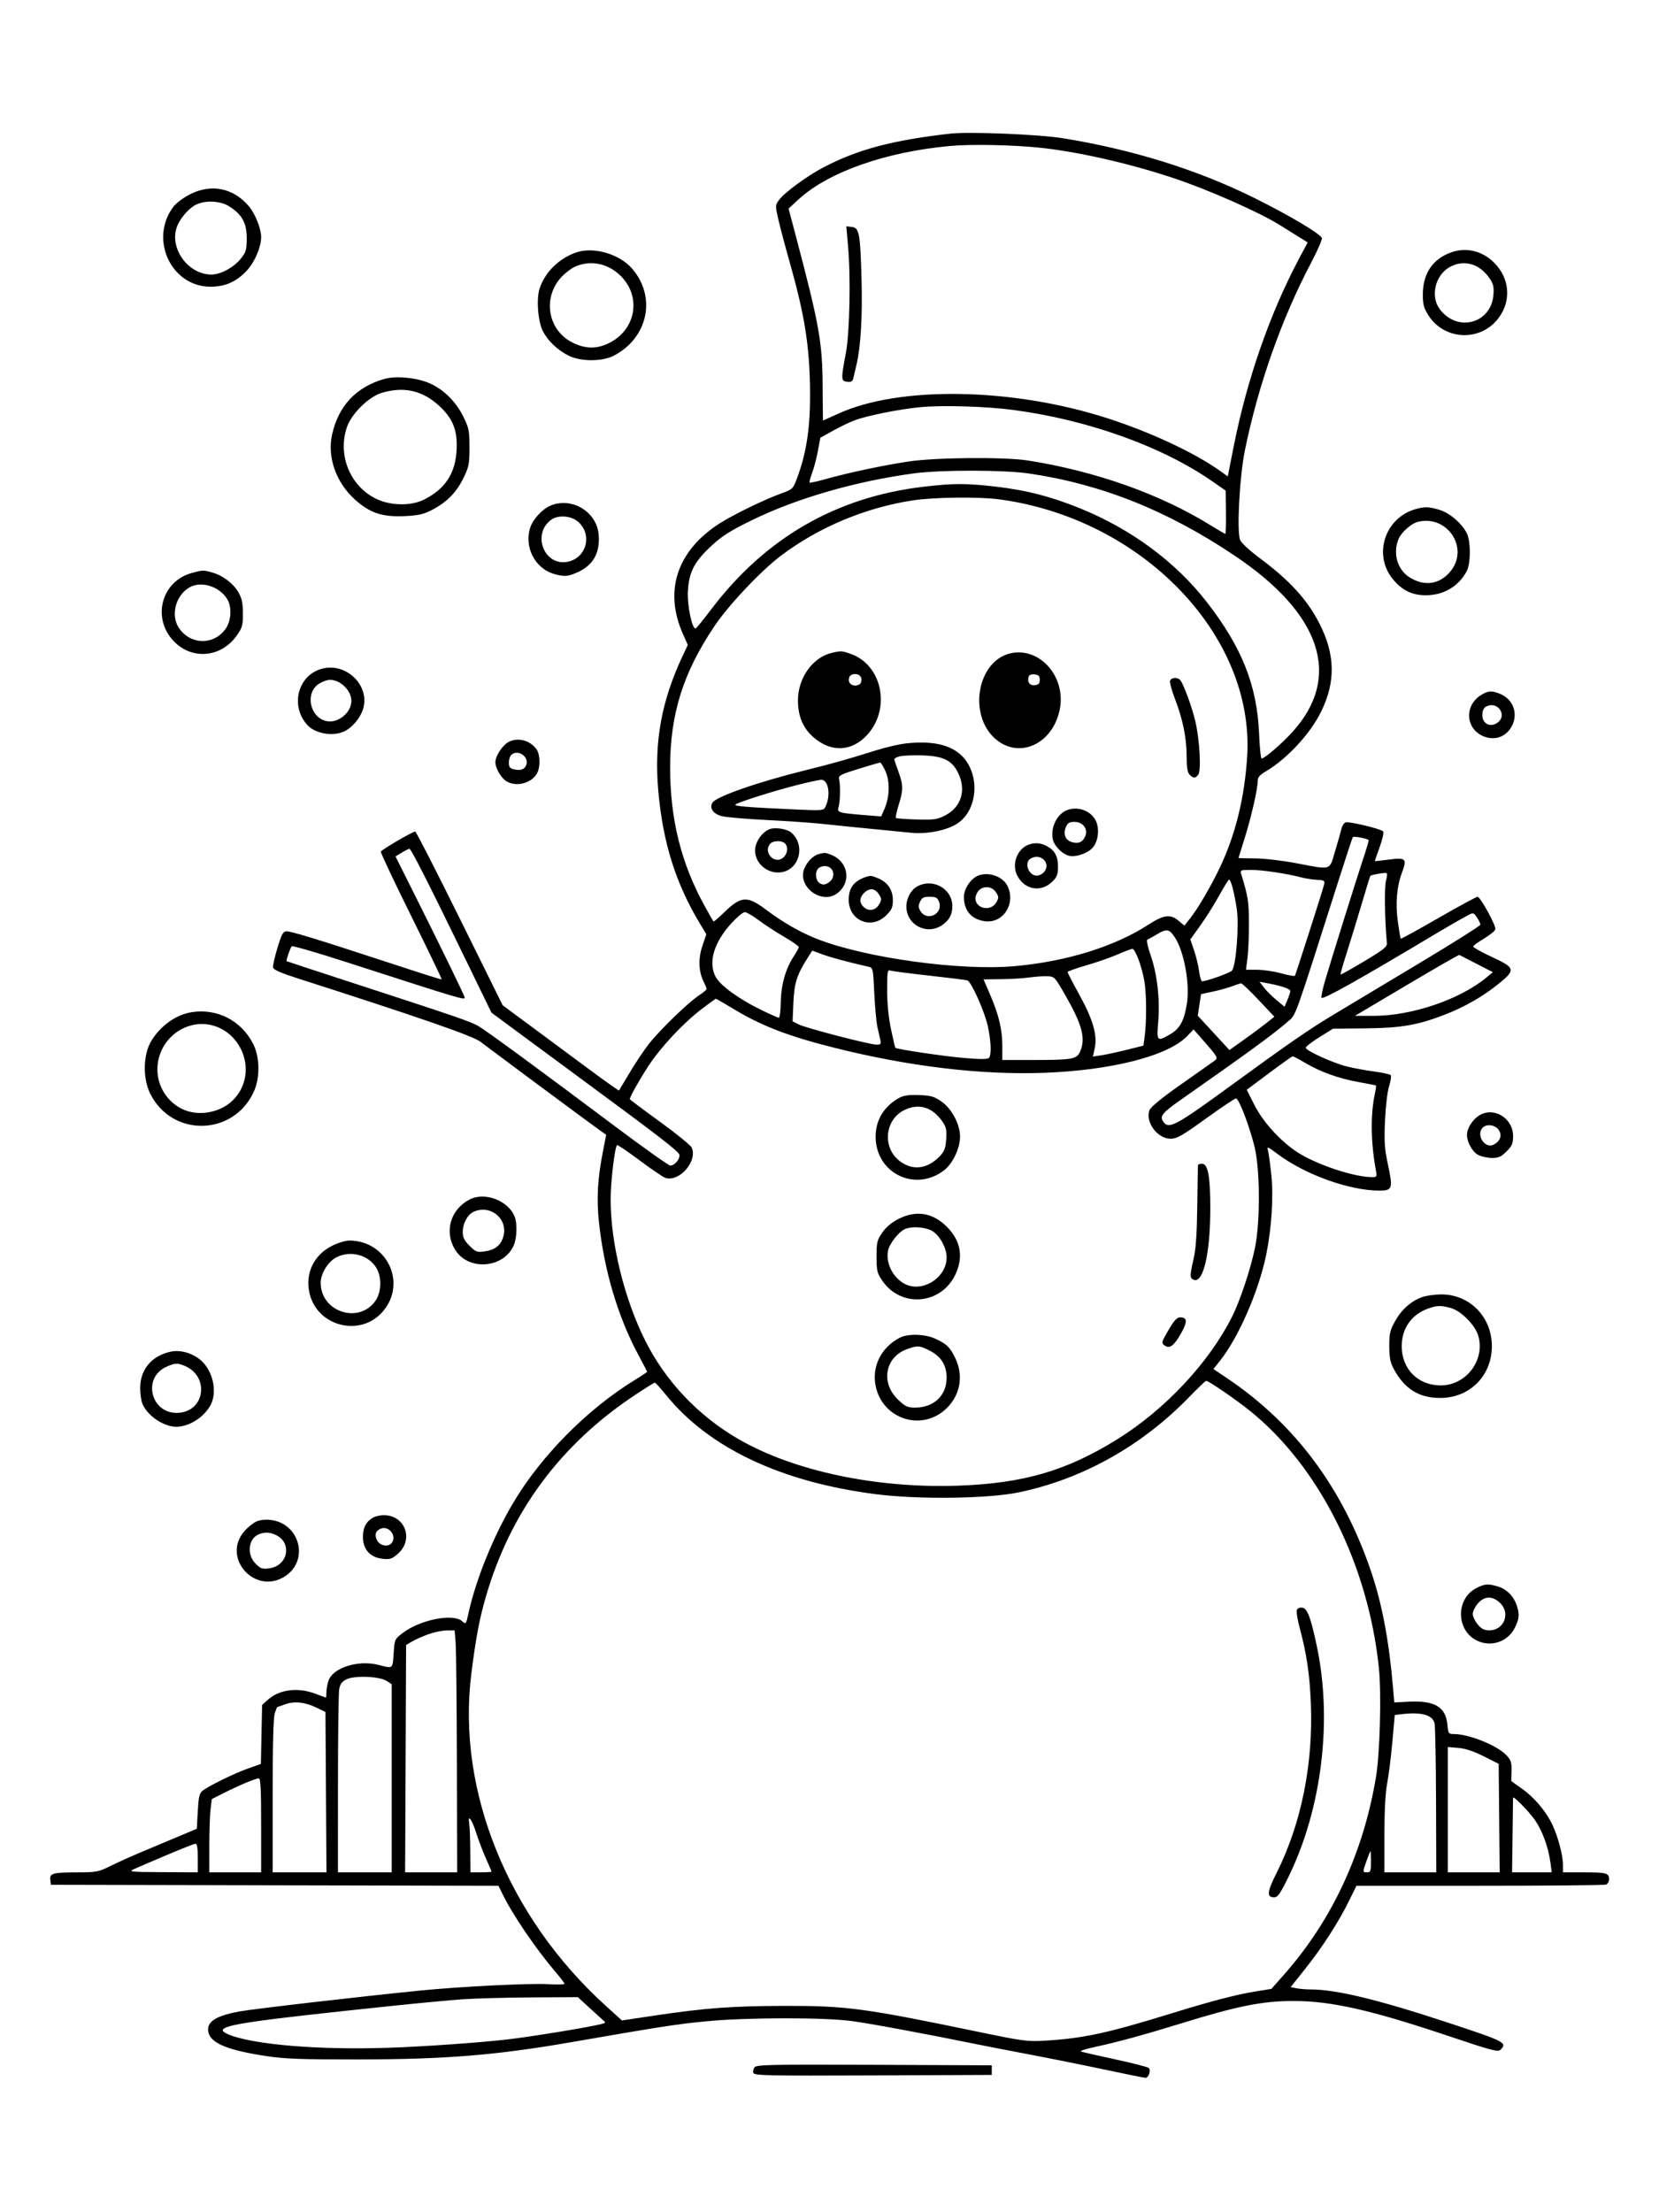 <svg xmlns="http://www.w3.org/2000/svg" width="864" height="1152" viewBox="0 0 864 1152" version="1.1">
	<path d="M 495 69.580 C 464.925 72.975, 446.881 77.757, 429 87.073 C 420.394 91.556, 408.568 100.237, 405.658 104.208 C 403.731 106.836, 403.721 107.127, 405.338 114.208 C 406.254 118.218, 409.039 128.700, 411.528 137.500 C 418.479 162.078, 421.141 177.646, 421.741 197.221 C 422.438 219.927, 420.577 234.365, 415.049 249.140 C 413.001 254.612, 412.796 254.806, 406.725 257.015 C 397.699 260.300, 381.445 268.234, 374.461 272.765 C 352.493 287.018, 345.712 307.754, 355.685 330.181 L 358.211 335.861 355.698 341.181 C 344.476 364.936, 340.596 386.218, 342.829 411.765 C 345.177 438.614, 351.870 459.965, 364.536 481.009 L 367.852 486.518 365.823 492.509 C 363.569 499.162, 363.798 505.884, 366.461 511.222 C 367.307 512.919, 368 514.628, 368 515.021 C 368 515.413, 366.145 516.962, 363.877 518.463 C 358.257 522.182, 343.847 536.142, 338.049 543.484 C 335.436 546.793, 330.903 553.550, 327.975 558.500 C 325.046 563.450, 322.533 567.659, 322.389 567.853 C 322.245 568.047, 315.012 562.922, 306.314 556.464 C 297.616 550.007, 284.041 539.948, 276.147 534.112 L 261.795 523.500 239.411 478.250 C 227.099 453.363, 216.683 433.009, 216.263 433.021 C 214.804 433.060, 198.652 442.506, 198.345 443.500 C 198.175 444.050, 205.340 459.239, 214.268 477.253 C 223.195 495.267, 230.275 510, 230 509.992 C 229.129 509.968, 221.125 507.431, 198.500 500.007 C 165.596 489.211, 151.802 485, 149.338 485 C 147.424 485, 146.763 486.174, 144.503 493.583 C 143.063 498.303, 142.028 502.909, 142.203 503.818 C 142.425 504.967, 146.178 506.642, 154.511 509.311 C 218.333 529.753, 246.217 539.422, 250.238 542.503 C 256.535 547.330, 308.991 586.236, 312.597 588.755 L 315.693 590.918 313.893 600.209 C 311.184 614.190, 310.640 624.304, 311.940 636.500 C 314.613 661.583, 321.866 685.946, 332.552 705.740 C 334.998 710.273, 337 714.146, 337 714.348 C 337 714.550, 334.188 716.433, 330.750 718.533 C 306.095 733.590, 281.852 758.044, 267.334 782.500 C 256.911 800.058, 247.852 822.427, 243.941 840.259 C 242.708 845.879, 242.631 845.976, 240.728 844.259 C 236.036 840.025, 218.869 843.413, 209.718 850.378 C 205.544 853.555, 205.495 853.666, 205 861.044 C 204.449 869.258, 204.856 868.956, 197 866.963 C 186.529 864.307, 173.438 868.435, 171.104 875.130 C 170.497 876.873, 170 879.581, 170 881.149 C 170 882.717, 169.887 884, 169.750 883.999 C 169.613 883.999, 167.133 883.099, 164.239 881.999 C 155.232 878.576, 145.551 879.751, 139.697 884.977 L 136.500 887.831 136.183 903.199 L 135.866 918.566 129.183 920.932 C 122.025 923.466, 108.784 929.941, 105.500 932.513 C 103.841 933.812, 103.415 935.632, 103 943.198 L 102.500 952.318 92 956.733 C 86.225 959.162, 77.675 962.748, 73 964.702 C 68.325 966.657, 61.438 969.773, 57.695 971.628 C 51.319 974.787, 50.247 975.001, 40.695 975.014 C 27.528 975.031, 25.803 975.491, 26.196 978.881 L 26.500 981.500 143.053 981.754 L 259.605 982.008 261.676 986.254 C 266.985 997.142, 279.062 1014.880, 289.455 1027.056 C 291.955 1029.985, 294 1032.683, 294 1033.054 C 294 1033.424, 290.208 1033.511, 285.574 1033.248 C 275.767 1032.690, 239.916 1034.472, 219 1036.556 C 187.402 1039.704, 131.101 1046.222, 124.254 1047.524 C 111.836 1049.886, 107.236 1053.107, 108.588 1058.495 C 109.995 1064.101, 118.913 1067.711, 138.738 1070.701 C 148.381 1072.156, 156.986 1072.469, 186.500 1072.441 C 232.073 1072.397, 258.248 1070.268, 298 1063.370 C 345.477 1055.132, 352.671 1054.022, 368.140 1052.548 C 389.134 1050.546, 428.794 1050.493, 443.564 1052.446 C 452.888 1053.679, 481.843 1059.052, 508.883 1064.567 C 512.944 1065.395, 525.544 1067.840, 536.883 1070 C 548.223 1072.160, 566.015 1075.744, 576.421 1077.964 C 586.828 1080.184, 595.910 1082, 596.604 1082 C 598.207 1082, 599.495 1078.095, 598.290 1076.890 C 597.790 1076.390, 589.983 1074.383, 580.941 1072.430 C 571.898 1070.477, 563.825 1068.632, 563 1068.329 C 562.175 1068.027, 565.501 1066.933, 570.390 1065.900 C 581.453 1063.561, 596.054 1059.568, 615.500 1053.561 C 644.632 1044.563, 657.557 1041.996, 673.692 1042.006 C 693.402 1042.018, 713.961 1046.675, 754.754 1060.371 C 777.173 1067.898, 780.175 1068.682, 781.504 1067.353 C 785.102 1063.755, 783.846 1063.103, 754.828 1053.522 C 717.846 1041.311, 695.963 1036, 682.636 1036 C 680.224 1036, 676.879 1035.726, 675.204 1035.391 L 672.159 1034.782 679.835 1025.141 C 688.677 1014.037, 697.153 1000.875, 702.626 989.750 L 706.439 982 770.637 982 C 805.947 982, 835.548 981.727, 836.418 981.393 C 837.288 981.059, 838 979.757, 838 978.500 C 838 975.391, 836.481 975, 824.418 975 L 814 975 814 971.210 C 814 966.330, 811.534 956.865, 808.604 950.500 C 805.363 943.458, 799.265 936.177, 792.692 931.500 L 787.070 927.500 787.191 922.217 C 787.294 917.675, 786.908 916.513, 784.440 913.938 C 779.598 908.883, 765.128 903.041, 757.377 903.012 C 754.360 903, 754.238 902.830, 753.771 897.967 C 752.896 888.863, 747.136 885.472, 733.703 886.150 L 726.127 886.532 725.491 879.016 C 723.452 854.898, 719.902 835.856, 714.350 819.249 C 699.737 775.539, 674.808 741.826, 639.466 717.977 L 631.946 712.903 635.301 708.701 C 644.957 696.613, 655.517 672.432, 659.409 653.500 C 662.220 639.828, 663.299 623.290, 662.116 612 C 661.511 606.225, 660.718 600.420, 660.352 599.100 C 659.742 596.895, 660.128 597.030, 665.094 600.754 C 679.716 611.720, 702.688 620, 718.488 620 C 725.097 620, 725.488 618.846, 722.927 606.887 C 721.054 598.140, 720.815 594.701, 721.305 583.564 C 721.634 576.078, 722.550 568.391, 723.449 565.560 C 724.313 562.842, 724.664 560.264, 724.230 559.830 C 723.796 559.396, 719.854 558.553, 715.471 557.957 C 711.087 557.361, 704.800 556.200, 701.500 555.378 C 694.145 553.545, 679.985 547.087, 680.041 545.592 C 680.063 544.992, 683.268 542.516, 687.162 540.091 L 694.243 535.682 710.871 535.519 C 729.661 535.333, 738.178 533.878, 752.277 528.441 C 762.726 524.412, 772.295 518.935, 780.500 512.287 C 789.461 505.026, 789.211 504.021, 777.035 498.370 C 771.482 495.793, 767.067 493.299, 767.223 492.830 C 767.380 492.360, 769.980 490.491, 773.002 488.677 C 776.024 486.862, 778.623 484.718, 778.779 483.912 C 779.159 481.936, 770.971 467, 769.507 467 C 768.869 467, 759.680 471.986, 749.086 478.079 C 738.493 484.173, 729.677 489.010, 729.494 488.828 C 729.312 488.646, 728.643 484.695, 728.007 480.049 C 726.667 470.265, 727.396 461.757, 730.225 454.157 C 732.856 447.088, 732.130 446.430, 723.052 447.659 C 719.173 448.184, 716 448.502, 716 448.366 C 716 448.230, 717.164 444.892, 718.587 440.947 C 720.019 436.977, 720.793 433.393, 720.320 432.920 C 718.953 431.553, 702.448 427.614, 700.776 428.256 C 699.941 428.576, 698.962 430.112, 698.600 431.669 C 698.239 433.226, 696.760 438.438, 695.314 443.250 C 692.218 453.552, 693.846 453.051, 675 449.500 C 667.516 448.090, 658.086 447, 653.366 447 C 648.765 447, 645.008 446.887, 645.018 446.750 C 645.027 446.613, 646.391 442.225, 648.049 437 C 651.467 426.225, 655 410.921, 655 406.892 C 655 404.774, 655.919 403.646, 659.250 401.676 C 670.373 395.096, 682.374 382.121, 688.067 370.519 C 695.728 354.906, 695.379 340.570, 686.942 324.266 C 680.638 312.084, 671.525 302.149, 656.189 290.739 C 650.845 286.763, 646.435 282.680, 645.836 281.156 C 644.025 276.544, 645.554 248.181, 648.356 234.435 C 655.242 200.640, 667.407 166.129, 682.622 137.222 C 686.176 130.470, 688.786 124.463, 688.423 123.875 C 686.786 121.226, 671.318 112.073, 653.500 103.209 C 623.855 88.461, 589.923 77.863, 553.500 71.976 C 541.096 69.972, 504.730 68.482, 495 69.580 M 494.978 75.997 C 461.266 79.050, 431.412 89.555, 415.890 103.827 L 410.682 108.615 413.977 121.058 C 426.739 169.252, 428.329 178.127, 428.428 201.750 C 428.467 211.237, 428.556 219, 428.625 219 C 428.694 219, 432.294 217.380, 436.625 215.401 C 468.383 200.884, 527.179 201.859, 576.500 217.719 C 599.121 224.993, 622.152 235.750, 635.457 245.255 L 639.413 248.082 642.539 232.291 C 649.417 197.551, 661.399 163.154, 676.534 134.702 L 681.039 126.234 675.770 122.967 C 672.871 121.171, 668.876 118.679, 666.891 117.429 C 655.955 110.547, 629.708 98.931, 611 92.694 C 588.614 85.230, 561.998 79.139, 542.500 77.016 C 528.253 75.465, 506.100 74.990, 494.978 75.997 M 99.146 101.085 C 95.736 102.789, 91.807 105.698, 90.369 107.583 C 77.600 124.323, 88.961 149.148, 109.460 149.299 C 117.251 149.357, 123.224 146.701, 128.683 140.750 C 132.718 136.351, 136 128.615, 136 123.500 C 136 118.995, 132.900 111.244, 129.520 107.295 C 121.481 97.903, 110.150 95.586, 99.146 101.085 M 102.481 106.394 C 98.526 108.117, 93.519 113.897, 92.004 118.489 C 88.318 129.656, 98.074 142.904, 110.038 142.978 C 114.870 143.008, 121.756 139.290, 125.438 134.662 C 128.160 131.242, 128.493 130.091, 128.496 124.093 C 128.501 116.199, 126.148 111.840, 119.591 107.588 C 115.060 104.650, 107.667 104.134, 102.481 106.394 M 441.625 127.672 C 443.116 144.416, 442.538 173.253, 440.498 184 C 437.913 197.615, 437.952 198.437, 441.215 198.813 C 443.484 199.075, 444.035 198.664, 444.565 196.313 C 444.915 194.766, 445.579 191.925, 446.042 190 C 448.252 180.807, 449.216 164.635, 448.688 145.602 C 448.015 121.339, 447.511 118.625, 443.590 118.172 L 440.750 117.843 441.625 127.672 M 300.396 131.359 C 291.301 134.336, 283.710 141.778, 280.985 150.387 C 279.247 155.876, 280.180 167.526, 282.754 172.500 C 285.359 177.533, 290.200 182.155, 296 185.147 C 302.221 188.357, 313.616 188.378, 319.722 185.191 C 337.601 175.860, 342.004 154.464, 329.076 139.739 C 322.545 132.301, 309.323 128.438, 300.396 131.359 M 755.748 131.427 C 746.139 134.856, 741 142.475, 741 153.293 C 741 158.555, 741.488 160.377, 743.922 164.217 C 751.990 176.937, 770.192 178.083, 779.762 166.473 C 786.760 157.982, 786.668 146.645, 779.531 138.308 C 773.261 130.982, 764.278 128.383, 755.748 131.427 M 299.444 138.886 C 297.213 139.899, 293.761 142.629, 291.773 144.952 C 282.483 155.806, 285.587 172.127, 298.129 178.377 C 305.015 181.809, 310.985 181.834, 317.554 178.459 C 331.505 171.292, 334.124 153.976, 322.872 143.301 C 316.251 137.019, 307.278 135.328, 299.444 138.886 M 754.742 139.224 C 747.388 143.487, 744.900 154.338, 749.769 160.913 C 758.886 173.227, 776.570 168.571, 777.774 153.540 C 778.101 149.464, 777.726 147.835, 775.815 145.024 C 770.473 137.165, 762.216 134.892, 754.742 139.224 M 200 197.374 C 185.391 201.625, 176.268 211.376, 172.953 226.284 C 170.353 237.976, 174.915 251.066, 184.711 260.019 C 192.388 267.035, 199.060 269.301, 210.500 268.778 C 217.811 268.444, 220.492 267.856, 224.786 265.648 C 232.560 261.651, 237.607 256.588, 241.258 249.127 C 244.223 243.066, 244.500 241.687, 244.500 232.979 C 244.500 224.240, 244.231 222.911, 241.219 216.794 C 237.226 208.682, 230.080 201.922, 222.502 199.087 C 215.432 196.441, 205.740 195.704, 200 197.374 M 198.594 204.645 C 191.956 206.683, 183.011 215.560, 180.676 222.428 C 175.737 236.950, 182.263 253.054, 195.776 259.689 C 203.390 263.428, 214.120 263.597, 221 260.085 C 231.911 254.515, 237.122 246.559, 237.787 234.452 C 238.349 224.222, 235.994 218.139, 228.901 211.505 C 220.148 203.317, 210.232 201.073, 198.594 204.645 M 479.402 212.018 C 468.156 213.109, 451.450 216.457, 444.971 218.919 C 442.299 219.934, 437.214 222.386, 433.672 224.367 L 427.233 227.968 425.985 234.734 C 425.299 238.455, 423.949 243.614, 422.984 246.199 C 422.020 248.783, 421.419 251.086, 421.650 251.316 C 421.880 251.547, 425.883 250.661, 430.545 249.348 C 442.070 246.102, 459.147 242.484, 473 240.352 C 487.086 238.185, 523.262 237.879, 535.500 239.824 C 570.826 245.438, 604.324 257.341, 630.584 273.611 C 634.480 276.025, 637.883 278, 638.147 278 C 638.410 278, 638.562 272.938, 638.484 266.750 L 638.343 255.500 631.421 250.685 C 605.318 232.524, 566.762 218.679, 527.855 213.495 C 513.795 211.622, 490.732 210.919, 479.402 212.018 M 475.775 246.532 C 445.283 250.690, 414.936 259.475, 391.492 270.932 C 380.295 276.404, 376.079 279.078, 370.484 284.258 C 361.563 292.518, 358.778 297.913, 358.246 307.966 C 357.854 315.360, 360.486 327.852, 362.312 327.266 C 362.713 327.137, 366.369 322.637, 370.436 317.266 C 398.551 280.136, 435.529 258.797, 480.994 253.465 C 496.663 251.628, 503.327 251.627, 519.006 253.462 C 534.749 255.305, 547.368 258.573, 562.564 264.743 C 589.195 275.555, 612.261 292.617, 628.479 313.500 C 646.833 337.134, 654.687 356.941, 655.736 382.250 C 656.027 389.262, 656.615 395, 657.043 395 C 658.585 395, 667.675 387.174, 673.113 381.164 C 699.056 352.496, 688.300 319.699, 643 289.348 C 607.794 265.760, 573.711 252.149, 535.872 246.568 C 522.784 244.637, 489.816 244.618, 475.775 246.532 M 475.500 260.561 C 450.733 264.325, 426.525 274.462, 406.737 289.354 C 396.304 297.206, 379.336 315.194, 371.961 326.220 C 355.675 350.567, 349.010 371.894, 349.003 399.678 C 348.997 426.487, 354.698 449.470, 366.822 471.500 C 369.243 475.900, 371.376 479.665, 371.561 479.866 C 371.747 480.067, 374.059 478.118, 376.699 475.533 C 385.968 466.462, 389.036 466.238, 399.188 473.889 C 407.914 480.466, 417.142 485.712, 426 489.132 C 451.487 498.970, 500.272 505.631, 528.461 503.120 C 555.299 500.730, 580.395 492.957, 597.957 481.596 C 606.135 476.306, 609.497 475.864, 613.831 479.511 L 616.815 482.022 619.853 478.186 C 623.937 473.029, 630.799 461.269, 635.425 451.500 C 643.456 434.537, 648.168 415.307, 649.515 394 C 653.498 331.004, 595.018 270.212, 520.678 260.067 C 510.117 258.626, 486.538 258.884, 475.500 260.561 M 286.466 263.400 C 282.515 265.121, 277.819 270.148, 276.332 274.247 C 272.626 284.465, 278.486 296.097, 288.781 298.956 C 293.977 300.399, 295.866 300.244, 300.899 297.960 C 308.961 294.302, 312.567 287.846, 311.788 278.460 C 310.785 266.358, 297.632 258.536, 286.466 263.400 M 737.120 265.153 C 720.990 269.791, 714.910 289.357, 725.686 301.946 C 730.551 307.630, 735.586 310.005, 742.710 309.978 C 751.851 309.943, 759.569 305.388, 763.816 297.521 C 766.038 293.406, 766.022 281.566, 763.791 277.429 C 760.958 272.179, 754.844 267.036, 749.568 265.467 C 744.008 263.813, 741.958 263.761, 737.120 265.153 M 287.217 270.561 C 276.856 277.818, 283.255 294.863, 295.479 292.570 C 305.525 290.685, 308.763 278.186, 300.916 271.583 C 297.318 268.555, 290.777 268.067, 287.217 270.561 M 738.500 271.718 C 735.045 272.557, 729.845 277.128, 728.394 280.600 C 725.303 287.998, 727.637 296.433, 733.906 300.522 C 741.787 305.661, 750.184 304.338, 755.750 297.082 C 765.054 284.952, 753.565 268.058, 738.500 271.718 M 99.887 298.378 C 84.237 302.596, 79.041 321.495, 90.202 333.603 C 99.534 343.727, 114.893 342.623, 123.088 331.239 C 126.196 326.923, 126.500 325.876, 126.496 319.500 C 126.493 314.023, 125.991 311.629, 124.190 308.500 C 121.465 303.765, 116.053 299.662, 110.500 298.121 C 105.735 296.799, 105.748 296.799, 99.887 298.378 M 99.218 305.610 C 91.654 309.461, 88.615 320.226, 93.181 327 C 99.267 336.031, 111.731 336.082, 117.730 327.102 C 120.449 323.032, 120.762 316.098, 118.405 312.109 C 114.573 305.621, 105.338 302.493, 99.218 305.610 M 433.123 340.002 C 423.304 342.320, 415.700 352.876, 415.577 364.361 C 415.487 372.724, 418.061 379.003, 423.566 383.849 C 432.907 392.071, 443.892 391.474, 451.964 382.304 C 464.026 368.600, 459.293 346.248, 443.121 340.543 C 438.337 338.855, 438.048 338.839, 433.123 340.002 M 526.456 340.165 C 509.083 343.908, 503.943 372.085, 518.328 384.715 C 530.759 395.629, 548.509 387.410, 551.974 369.136 C 555.154 352.369, 541.542 336.914, 526.456 340.165 M 168.913 347.956 C 155.674 350.451, 150.632 366.837, 159.868 377.352 C 164.098 382.168, 173.691 383.763, 179.707 380.651 C 183.675 378.599, 187.525 373.970, 189.013 369.460 C 192.857 357.814, 181.436 345.596, 168.913 347.956 M 442.362 352.500 C 441.417 354.962, 442.776 357, 445.362 357 C 446.695 357, 448.045 356.325, 448.362 355.500 C 449.306 353.038, 447.947 351, 445.362 351 C 444.028 351, 442.678 351.675, 442.362 352.500 M 535.765 352.193 C 534.807 355.041, 536.208 357.114, 538.881 356.804 C 540.927 356.566, 541.500 355.953, 541.500 354 C 541.500 352.040, 540.928 351.434, 538.852 351.193 C 537.329 351.017, 536.018 351.442, 535.765 352.193 M 609.379 354.455 C 609.072 355.256, 610.218 359.534, 611.925 363.963 C 616.023 374.588, 618 384.363, 618 393.994 C 618 399.809, 618.409 402.266, 619.571 403.429 C 621.537 405.394, 622.421 405.403, 624.022 403.474 C 625.675 401.482, 624.791 385.203, 622.502 375.500 C 620.798 368.272, 616.480 356.448, 614.743 354.250 C 613.395 352.544, 610.063 352.672, 609.379 354.455 M 166.311 355.952 C 158.697 360.594, 161.157 373.558, 170.022 375.505 C 175.982 376.814, 183 371.133, 183 365 C 183 359.605, 177.286 353.995, 171.800 354.004 C 170.535 354.006, 168.065 354.882, 166.311 355.952 M 771.457 361.863 C 762.049 367.600, 763.351 380.520, 773.668 383.810 C 778.970 385.500, 784.062 383.587, 786.974 378.810 C 790.952 372.285, 788.395 364.317, 781.383 361.387 C 776.988 359.550, 775.101 359.641, 771.457 361.863 M 773.750 368.080 C 772.645 368.724, 772 370.311, 772 372.389 C 772 376.777, 775.954 378.915, 779.623 376.511 C 785.505 372.657, 779.845 364.530, 773.750 368.080 M 265.030 386.279 C 261.774 387.927, 257.999 393.632, 258.004 396.898 C 258.008 400.193, 261.211 405.508, 264.136 407.073 C 269.558 409.975, 277.448 407.543, 279.932 402.203 C 281.488 398.857, 281.239 392.786, 279.439 390.217 C 276.198 385.590, 269.831 383.850, 265.030 386.279 M 472 387.115 C 468.425 387.501, 461.225 389.160, 456 390.804 C 441.110 395.489, 433.448 397.653, 420.141 400.934 C 394.785 407.186, 372.661 414.897, 370.960 418.074 C 369.430 420.934, 371.373 423.728, 375.762 424.975 C 377.818 425.559, 388.275 426.473, 399 427.005 C 409.725 427.537, 422.775 428.438, 428 429.006 C 436.215 429.898, 446.891 430.966, 474.639 433.670 C 482.756 434.461, 492.867 432.470, 498.331 429.005 C 509.817 421.721, 510.662 401.859, 499.879 392.629 C 493.959 387.561, 484.758 385.741, 472 387.115 M 266.200 393.200 C 265.540 393.860, 265 395.651, 265 397.181 C 265 399.289, 265.586 400.109, 267.421 400.570 C 271.020 401.473, 273.180 400.756, 274.062 398.365 C 275.691 393.952, 269.510 389.890, 266.200 393.200 M 468.500 393.868 C 466.850 394.277, 465.609 395.036, 465.743 395.556 C 465.876 396.075, 466.874 398.975, 467.960 402 C 470.454 408.947, 470.465 411.327, 468.040 419.118 C 466.963 422.581, 466.315 425.648, 466.601 425.934 C 466.887 426.220, 471.706 426.584, 477.310 426.743 C 486.256 426.997, 488.048 426.755, 491.991 424.766 C 500.771 420.336, 503.469 411.257, 498.750 402.020 C 495.568 395.791, 490.970 393.662, 480.051 393.361 C 475.348 393.231, 470.150 393.459, 468.500 393.868 M 447 400.421 C 437.887 403.230, 436.564 403.911, 436.982 405.579 C 437.724 408.531, 437.588 417.188, 436.753 420.163 C 435.904 423.187, 436.335 423.317, 451.203 424.532 L 458.906 425.162 460.587 421.331 C 463.328 415.089, 463.564 407.063, 461.166 401.643 C 460.037 399.089, 458.750 397.042, 458.306 397.092 C 457.863 397.143, 452.775 398.641, 447 400.421 M 414.500 408.962 C 402.521 412.028, 385.315 417.469, 383.129 418.881 C 381.720 419.792, 388.597 420.370, 415.162 421.576 C 427.795 422.149, 428.896 422.056, 429.772 420.348 C 432.811 414.415, 431.553 405.941, 427.652 406.073 C 426.468 406.113, 420.550 407.413, 414.500 408.962 M 555.500 421.954 C 550.251 424.125, 546.888 431.434, 548.388 437.410 C 549.203 440.658, 553.360 444.801, 556.626 445.621 C 560.145 446.504, 566.154 444.530, 568.926 441.579 C 571.983 438.324, 572.784 431.417, 570.594 427.183 C 567.925 422.020, 561.076 419.648, 555.500 421.954 M 555.038 430.909 C 553.532 434.543, 554.966 437.702, 558.527 438.596 C 561.856 439.432, 563.794 438.546, 565.151 435.569 C 566.860 431.818, 564.059 428, 559.598 428 C 556.836 428, 556.030 428.514, 555.038 430.909 M 400.500 431.903 C 396.969 433.454, 393.850 437.696, 393.332 441.652 C 392.384 448.887, 399.345 455.337, 406.904 454.227 C 416.337 452.843, 419.594 440.235, 412.216 433.665 C 409.859 431.567, 403.458 430.604, 400.500 431.903 M 704.530 435.951 C 704.263 436.383, 700.908 446.583, 697.073 458.618 C 673.530 532.511, 675.090 528.172, 670.688 532 C 663.043 538.647, 650.819 547.579, 615.262 572.500 C 605.548 579.308, 603.974 581.143, 605.606 583.750 C 608.520 588.404, 611.535 586.827, 641.500 564.976 C 671.175 543.336, 681.841 535.972, 694.589 528.320 C 702.790 523.398, 723.337 511.075, 740.249 500.935 C 757.161 490.796, 770.995 482.050, 770.992 481.500 C 770.989 480.950, 770.182 479.279, 769.198 477.788 C 767.562 475.307, 767.199 475.187, 764.955 476.381 C 761.094 478.435, 754.982 481.929, 749 485.503 C 707.136 510.517, 689.233 520.566, 688.262 519.596 C 687.913 519.247, 688.794 515.033, 690.218 510.231 C 693.939 497.687, 706.568 457.330, 710.085 446.745 C 711.730 441.794, 712.946 437.622, 712.788 437.476 C 711.815 436.575, 704.930 435.304, 704.530 435.951 M 401.050 439.440 C 397.269 443.995, 403.601 450.481, 407.970 446.527 C 410.235 444.477, 410.626 441.026, 408.800 439.200 C 407.148 437.548, 402.501 437.692, 401.050 439.440 M 535.388 439.980 C 529.665 442.293, 526.859 450.018, 529.670 455.726 C 533.459 463.424, 542.183 464.971, 548.150 459.003 C 550.501 456.653, 551 455.303, 551 451.299 C 551 445.816, 549.272 442.709, 544.989 440.494 C 541.804 438.847, 538.615 438.676, 535.388 439.980 M 209.241 443.994 L 205.982 445.981 217.361 468.741 C 231.070 496.159, 242 518.645, 242 519.427 C 242 520.885, 241.143 520.629, 180.034 500.900 C 164.928 496.022, 152.277 492.362, 151.920 492.766 C 151.155 493.634, 148.876 500.237, 149.245 500.518 C 149.385 500.625, 165.700 505.986, 185.500 512.432 C 236.444 529.016, 245.049 531.967, 248.933 534.186 C 253.009 536.516, 280.792 556.887, 319.500 585.927 C 334.900 597.481, 348.218 606.949, 349.095 606.967 C 351.311 607.013, 354.247 603.522, 353.827 601.341 C 353.487 599.576, 343.927 592.208, 299.540 559.500 C 287.598 550.700, 272.902 539.858, 266.883 535.408 L 255.938 527.315 242.618 499.908 C 223.281 460.119, 214.089 441.999, 213.244 442.004 C 212.835 442.006, 211.034 442.902, 209.241 443.994 M 426.500 444.716 C 423.706 445.392, 420.385 448.657, 418.938 452.151 C 414.970 461.730, 428.045 471.472, 436.230 465.034 C 443.634 459.210, 441.731 448.494, 432.685 445.067 C 429.731 443.947, 429.687 443.945, 426.500 444.716 M 536.750 447.080 C 533.157 449.173, 535.644 456, 540 456 C 541.021 456, 542.564 455.293, 543.429 454.429 C 547.830 450.027, 542.244 443.880, 536.750 447.080 M 426.200 452.200 C 424.235 454.165, 424.748 458.795, 427.067 460.036 C 428.675 460.896, 429.675 460.788, 431.567 459.548 C 435.687 456.848, 434.273 451, 429.500 451 C 428.345 451, 426.860 451.540, 426.200 452.200 M 646.449 455.250 C 650.005 466.968, 650.375 469.315, 650.435 480.500 C 650.471 487.100, 650.140 495.313, 649.700 498.750 L 648.901 505 654.722 505 C 657.924 505, 663.580 505.842, 667.292 506.871 C 671.004 507.901, 674.198 508.463, 674.389 508.121 C 674.911 507.191, 688.773 463.900, 689.494 460.949 C 690.083 458.536, 689.883 458.385, 685.808 458.157 C 683.439 458.024, 679.773 457.456, 677.662 456.895 C 670.208 454.915, 657.428 453.003, 651.633 453.001 C 646.014 453, 645.795 453.095, 646.449 455.250 M 717.739 455.019 C 715.670 455.387, 713.838 455.871, 713.666 456.094 C 713.495 456.317, 711.430 463.025, 709.078 471 C 706.726 478.975, 703.236 490.377, 701.322 496.338 C 699.409 502.299, 697.991 507.306, 698.171 507.465 C 698.352 507.623, 703.900 504.519, 710.500 500.566 C 720.959 494.302, 722.471 493.066, 722.274 490.940 C 721.166 478.967, 720.909 461.909, 721.789 458.758 C 722.364 456.700, 722.534 454.866, 722.167 454.682 C 721.800 454.499, 719.808 454.650, 717.739 455.019 M 509.418 455.969 C 505.559 457.530, 502 462.837, 502 467.030 C 502 474.230, 505.912 478.776, 512.915 479.715 C 522.602 481.015, 529.301 470.283, 524.544 461.085 C 522.091 456.341, 514.688 453.837, 509.418 455.969 M 451 456.652 C 444.769 458.705, 442 462.350, 442 468.500 C 442 479.493, 453.822 484.378, 461.600 476.600 C 464.451 473.749, 465 472.480, 465 468.735 C 465 463.448, 462.308 459.445, 457.364 457.379 C 453.877 455.922, 453.387 455.866, 451 456.652 M 635 466.247 C 632.525 470.751, 628.120 477.764, 625.212 481.832 L 619.923 489.228 621.853 494.864 C 622.914 497.964, 624.098 502.863, 624.485 505.750 C 624.871 508.637, 625.548 511, 625.989 511 C 628.455 511, 640.675 506.617, 641.634 505.387 C 643.767 502.656, 645.363 481.804, 644.093 473.266 C 642.847 464.891, 641.033 457.983, 640.092 458.029 C 639.766 458.045, 637.475 461.744, 635 466.247 M 477.763 461.565 C 474.378 463.402, 471.989 467.839, 472.035 472.200 C 472.138 481.719, 482.742 487.175, 490.633 481.768 C 494.430 479.167, 496.014 476.176, 495.965 471.703 C 495.866 462.759, 485.846 457.179, 477.763 461.565 M 509.655 463.829 C 508.745 464.835, 508 466.602, 508 467.757 C 508 473.281, 516.125 474.851, 518.909 469.865 C 520.227 467.506, 520.202 466.957, 518.667 464.615 C 516.610 461.476, 512.138 461.085, 509.655 463.829 M 450 465 C 447.481 467.519, 447.451 470.193, 449.918 472.425 C 452.511 474.773, 456.115 474.069, 457.907 470.865 C 459.228 468.504, 459.203 467.959, 457.667 465.615 C 455.621 462.492, 452.739 462.261, 450 465 M 479.126 469.623 C 478.149 471.766, 478.216 472.680, 479.489 474.623 C 483.038 480.040, 491.357 475.700, 489.051 469.635 C 488.208 467.416, 487.440 467, 484.185 467 C 480.986 467, 480.116 467.451, 479.126 469.623 M 380.941 480.750 C 371.745 490.804, 368.687 501.262, 372.750 508.762 C 375.122 513.141, 384.590 520.072, 395.621 525.507 C 400.637 527.978, 405.137 529.996, 405.621 529.992 C 406.104 529.987, 406.559 526.275, 406.631 521.742 C 406.775 512.710, 409.169 504.365, 413.489 497.837 C 414.870 495.750, 416 493.644, 416 493.156 C 416 492.669, 412.512 490.240, 408.250 487.758 C 403.988 485.276, 398.037 481.391, 395.027 479.123 C 392.017 476.855, 388.799 475, 387.877 475 C 386.955 475, 383.834 477.587, 380.941 480.750 M 602.500 486.565 C 600.300 487.885, 598.058 489.120, 597.517 489.310 C 596.959 489.506, 597.734 493.103, 599.306 497.619 C 602.702 507.375, 604.195 520.735, 603.180 532.303 C 602.304 542.296, 602.606 542.593, 609.532 538.534 C 614.506 535.619, 616.753 531.441, 618.141 522.524 C 619.758 512.135, 616.613 495.174, 611.724 487.919 C 608.892 483.716, 607.570 483.522, 602.500 486.565 M 582 497.044 C 578.425 498.608, 571.114 501.150, 565.754 502.694 C 560.393 504.237, 556.006 505.818, 556.004 506.207 C 556.002 506.595, 558.683 511.770, 561.963 517.707 C 569.118 530.658, 571.580 539.039, 570.171 545.648 L 569.200 550.197 573.682 549.525 C 576.147 549.155, 582.065 547.873, 586.832 546.676 L 595.500 544.500 596.162 539.500 C 597.219 531.522, 597.094 516.874, 595.914 510.490 C 594.476 502.714, 591.151 493.975, 589.678 494.101 C 589.030 494.156, 585.575 495.480, 582 497.044 M 420.344 499.246 C 414.965 507.767, 413.632 512.041, 413.193 522.166 L 412.774 531.832 415.843 533.419 C 419.498 535.309, 452.909 544, 456.520 544 C 458.616 544, 458.952 543.623, 458.527 541.750 C 458.246 540.513, 457.552 537.475, 456.984 535 C 456.417 532.525, 455.670 524.529, 455.326 517.231 C 454.699 503.968, 454.698 503.962, 452.099 503.374 C 441.736 501.029, 432.724 498.606, 428.253 496.961 L 423.006 495.030 420.344 499.246 M 732.577 513.021 L 705.654 529 715.338 529 C 735.339 529, 760.467 520.439, 774.257 508.926 L 777.459 506.253 768.980 501.886 C 764.316 499.483, 760.275 497.411, 760 497.280 C 759.725 497.149, 747.385 504.233, 732.577 513.021 M 462.016 515.643 C 462.026 522.597, 462.746 529.887, 464.020 535.921 C 465.113 541.102, 466.132 545.465, 466.284 545.617 C 467.098 546.431, 492.154 550.136, 502.463 550.966 C 511.635 551.706, 514.605 551.647, 515.197 550.715 C 516.400 548.823, 516.107 542.172, 514.485 534.500 C 512.883 526.928, 505.881 511.238, 503.788 510.532 C 503.080 510.294, 494.080 509.169, 483.788 508.032 C 473.497 506.896, 464.384 505.701, 463.538 505.376 C 462.212 504.867, 462.002 506.279, 462.016 515.643 M 536 509.019 C 532.975 509.450, 526.387 509.847, 521.360 509.901 L 512.220 510 515.564 517.750 C 520.157 528.395, 522 536.116, 522 544.710 L 522 552 537.750 551.989 C 558.766 551.974, 560.857 551.587, 562.613 547.383 C 565.477 540.530, 563.553 533.474, 554.552 517.804 C 549.314 508.687, 549.129 508.497, 545.353 508.368 C 543.234 508.296, 539.025 508.589, 536 509.019 M 658.295 514.308 C 659.593 515.992, 662.532 518.919, 664.826 520.812 L 668.995 524.255 670.498 520.660 C 671.324 518.682, 672 516.635, 672 516.110 C 672 514.989, 667.437 513.382, 660.717 512.134 L 655.933 511.246 658.295 514.308 M 641.500 513.646 C 639.300 514.474, 634.800 515.717, 631.500 516.410 L 625.500 517.669 624.643 523.291 L 623.786 528.914 632.032 537.856 L 640.277 546.797 647.389 541.752 C 651.300 538.978, 656.569 535.075, 659.097 533.080 L 663.694 529.452 655.463 520.726 C 650.937 515.927, 646.843 512.032, 646.366 512.070 C 645.890 512.109, 643.700 512.818, 641.500 513.646 M 365.500 525.402 C 355.914 532.650, 343.973 545.431, 337.577 555.289 C 332.798 562.656, 328 571.204, 328 572.351 C 328 572.588, 335.023 577.865, 343.606 584.077 C 352.189 590.289, 359.671 596.379, 360.232 597.609 C 363.402 604.568, 353.893 615.606, 346.618 613.412 C 345.453 613.061, 339.399 608.963, 333.164 604.306 C 326.929 599.650, 321.615 596.052, 321.355 596.311 C 320.146 597.521, 318.008 615.533, 318.010 624.500 C 318.014 647.357, 325.064 676.191, 335.992 698.045 C 346.596 719.254, 363.591 737.225, 384.500 749.341 C 413.290 766.024, 456.297 775.156, 499 773.655 C 533.043 772.459, 555.472 765.916, 581.917 749.468 C 606.676 734.069, 629.498 709.742, 641.525 685.931 C 645.860 677.349, 651.409 660.653, 653.655 649.435 C 656.416 635.652, 656.218 608.363, 653.273 596.793 C 650.389 585.457, 645.173 571.994, 643.677 572.022 C 643.030 572.034, 635.975 576.755, 628 582.514 C 615.601 591.466, 612.942 592.984, 609.650 592.992 C 602.831 593.006, 596.415 584.402, 598.606 578.184 C 599.196 576.509, 604.766 571.942, 615 564.740 C 623.525 558.741, 631.338 553.230, 632.361 552.494 C 634.540 550.928, 634.367 550.606, 626.566 541.704 L 621.631 536.073 618.138 539.670 C 608.203 549.899, 578.788 557.394, 543.586 558.666 C 510.710 559.853, 472.935 555.311, 434 545.488 C 410.715 539.613, 396.761 534.263, 382.784 525.849 C 377.440 522.632, 372.940 520.025, 372.784 520.055 C 372.628 520.085, 369.350 522.491, 365.500 525.402 M 99.920 527.076 C 91.742 528.343, 83.691 534.040, 78.830 542 C 74.512 549.070, 74.239 561.477, 78.225 569.500 C 89.559 592.315, 121.564 591.722, 132.184 568.500 C 135.523 561.200, 135.342 550.370, 131.767 543.437 C 125.581 531.442, 113.105 525.033, 99.920 527.076 M 97.591 534.573 C 82.329 540.165, 77.022 559.079, 87.238 571.473 C 93.172 578.672, 102.138 581.261, 111.624 578.513 C 125.511 574.491, 131.962 559.343, 125.397 546.168 C 120.121 535.582, 108.296 530.651, 97.591 534.573 M 660.898 558.832 L 649.296 567.505 653.343 575.502 C 658.148 584.999, 668.339 595.818, 677.500 601.148 C 687.998 607.256, 705.671 612.930, 714.361 612.983 C 717.050 612.999, 717.186 612.804, 716.614 609.750 C 713.884 595.177, 713.672 580.508, 716.033 569.527 C 716.503 567.342, 716.766 565.433, 716.618 565.285 C 716.470 565.136, 712.453 564.336, 707.691 563.505 C 697.439 561.718, 687.702 558.225, 679.678 553.459 C 676.476 551.556, 673.551 550.036, 673.178 550.080 C 672.805 550.123, 667.279 554.062, 660.898 558.832 M 468.500 571.605 C 460.477 575.972, 456.058 583.117, 456.022 591.782 C 455.943 610.850, 476.472 621.030, 491.653 609.451 C 496.151 606.020, 499.977 597.980, 499.990 591.929 C 500.004 585.450, 495.679 577.330, 490.187 573.522 C 486.530 570.988, 484.780 570.490, 478.687 570.252 C 473.501 570.050, 470.665 570.427, 468.500 571.605 M 471.271 577.911 C 460.754 582.817, 459.281 597.536, 468.596 604.641 C 475.299 609.754, 483.052 608.805, 489.436 602.090 C 491.827 599.575, 492.447 597.934, 492.775 593.251 C 493.110 588.453, 492.789 586.935, 490.839 584.092 C 485.706 576.612, 478.760 574.418, 471.271 577.911 M 770.299 580.903 C 766.850 583.066, 764 587.627, 764 590.982 C 764 594.844, 766.814 599.852, 769.872 601.434 C 771.538 602.295, 774.768 603, 777.050 603 C 780.436 603, 781.826 602.374, 784.600 599.600 C 787.484 596.716, 788 595.500, 788 591.585 C 788 582.220, 777.908 576.130, 770.299 580.903 M 772.200 587.200 C 768.489 590.911, 773.371 598.477, 777.910 596.048 C 781.357 594.203, 782.385 591.237, 780.548 588.433 C 778.806 585.774, 774.293 585.107, 772.200 587.200 M 623.894 606.750 C 623.836 607.163, 623.672 616.725, 623.529 628 C 623.344 642.665, 622.805 650.492, 621.635 655.500 C 619.576 664.314, 619.589 665.628, 621.741 666.454 C 626.662 668.342, 630.286 652.742, 630.325 629.500 C 630.353 612.629, 629.122 606, 625.961 606 C 624.883 606, 623.952 606.337, 623.894 606.750 M 244.500 624.662 C 234.571 629.896, 231.271 641.338, 236.981 650.728 C 243.845 662.016, 262.528 660.553, 267.636 648.329 C 269.209 644.565, 269.424 637.247, 268.068 633.678 C 264.852 625.221, 252.444 620.474, 244.500 624.662 M 246.420 631.145 C 243.423 632.599, 241 637.230, 241 641.504 C 241 644.400, 241.763 645.963, 244.528 648.728 C 247.689 651.889, 248.473 652.200, 252.066 651.718 C 257.694 650.963, 260.725 648.649, 262.101 644.056 C 264.882 634.776, 255.261 626.855, 246.420 631.145 M 467.936 634.750 C 464.383 636.551, 461.475 638.996, 459.506 641.836 C 456.764 645.791, 456.500 646.890, 456.500 654.336 C 456.500 661.709, 456.783 662.918, 459.422 666.808 C 469.220 681.258, 490.215 679.473, 497.624 663.560 C 501.854 654.476, 500.323 646.049, 493.137 638.863 C 485.741 631.467, 477.169 630.068, 467.936 634.750 M 471.445 639.959 C 468.154 641.292, 463.155 647.658, 462.450 651.413 C 461.241 657.861, 465.087 665.414, 471.200 668.595 C 480.359 673.360, 493 665.376, 493 654.826 C 493 649.659, 489.101 642.800, 485 640.752 C 481.332 638.919, 474.937 638.545, 471.445 639.959 M 172.929 648.750 C 163.489 653.531, 158.931 662.919, 161.112 673.088 C 164.916 690.823, 187.866 696.622, 199.526 682.794 C 211.995 668.006, 201.487 646.036, 181.929 646.006 C 179.965 646.003, 175.915 647.237, 172.929 648.750 M 174.984 654.854 C 170.781 657.091, 167.039 663.234, 167.016 667.934 C 166.943 683.307, 187.253 689.791, 195.730 677.102 C 198.695 672.664, 198.822 664.861, 196.005 660.241 C 191.805 653.352, 182.357 650.931, 174.984 654.854 M 740.627 675.468 C 734.876 677.518, 729.871 681.986, 726.501 688.078 C 723.908 692.766, 723.505 694.515, 723.524 701 C 723.541 706.749, 724.055 709.461, 725.725 712.616 C 731.308 723.162, 738.920 727.980, 750 727.980 C 765.435 727.980, 776.956 716.449, 776.956 701 C 776.956 685.773, 765.367 673.969, 750.500 674.054 C 747.200 674.072, 742.757 674.709, 740.627 675.468 M 743.741 681.429 C 735.110 684.509, 730 691.788, 730 701 C 730 712.829, 738.336 721.316, 750.074 721.441 C 763.333 721.582, 773.402 708.633, 769.963 695.864 C 768.438 690.198, 761.035 682.651, 755.500 681.118 C 750.423 679.713, 748.400 679.766, 743.741 681.429 M 608.534 692.636 C 604.870 698.900, 604.753 699.347, 606.464 700.597 C 609.100 702.525, 611.318 700.936, 615.017 694.471 C 618.454 688.463, 618.373 686, 614.739 686 C 612.931 686, 611.554 687.472, 608.534 692.636 M 468.500 696.659 C 458.785 701.771, 453.895 711.751, 456.090 721.984 C 459.651 738.586, 479.069 745.336, 491.835 734.409 C 499.824 727.571, 502.099 717.011, 497.632 707.500 C 494.870 701.620, 493.032 699.821, 486.982 697.077 C 481.550 694.613, 472.766 694.414, 468.500 696.659 M 472.500 702.502 C 460.974 706.577, 458.474 719.986, 467.606 728.750 C 471.501 732.487, 472.588 733, 476.616 733 C 486.363 733, 493 726.687, 493 717.416 C 493 710.902, 490.094 706.314, 484.030 703.250 C 478.883 700.650, 477.916 700.587, 472.500 702.502 M 88.500 703.960 C 78.764 706.249, 73 713.288, 73 722.885 C 73 725.627, 73.479 729.137, 74.064 730.685 C 76.452 737.006, 84.994 742.933, 91.782 742.978 C 98.462 743.023, 106.361 737.983, 109.731 731.526 C 113.476 724.350, 110.580 712.784, 103.759 707.674 C 99.151 704.222, 93.370 702.815, 88.500 703.960 M 87 711.592 C 73.564 717.306, 78.685 736.957, 93.283 735.699 C 107.181 734.502, 108.977 716.086, 95.685 711.064 C 92.123 709.718, 91.286 709.769, 87 711.592 M 619 727.822 C 594.421 753.052, 563.859 770.128, 530.804 777.099 C 514.816 780.470, 478.349 780.946, 456 778.075 C 406.790 771.752, 369.233 753.995, 346.932 726.509 C 344.027 722.929, 341.370 720, 341.027 720 C 340.684 720, 336.048 722.892, 330.725 726.426 C 291.745 752.307, 265.817 787.368, 253.023 831.500 C 249.646 843.146, 247.747 853.269, 245.425 872 C 237.916 932.580, 264.559 998.281, 315.324 1044.369 L 323.888 1052.144 340.694 1049.622 C 367.013 1045.672, 381.535 1044.594, 409 1044.550 C 440.937 1044.499, 450.096 1045.734, 510 1058.170 C 532.600 1062.862, 535.240 1063.212, 544.035 1062.683 C 564.201 1061.471, 576.472 1058.830, 610 1048.488 C 631.372 1041.896, 644.027 1038.603, 654.327 1036.954 L 662.153 1035.701 668.911 1028.033 C 693.744 999.851, 709.911 965.111, 716.573 925.613 C 718.661 913.236, 719.511 882.141, 718.130 868.674 C 712.607 814.821, 687.070 763.803, 651.120 734.807 C 643.577 728.723, 629.321 718.955, 628.122 719.048 C 627.780 719.075, 623.675 723.023, 619 727.822 M 194.500 790.161 C 190.730 792.234, 189.045 795.332, 189.022 800.234 C 188.991 806.786, 192.686 810.985, 199.120 811.710 C 203.165 812.166, 204.074 811.874, 207.228 809.105 C 215.678 801.685, 210.957 788.928, 199.800 789.030 C 197.985 789.047, 195.600 789.556, 194.500 790.161 M 133.481 792.339 C 131.821 793.093, 129.069 795.297, 127.365 797.237 C 115.052 811.261, 133.068 831.115, 148.655 820.700 C 161.118 812.372, 156.079 793.272, 140.950 791.493 C 138.231 791.174, 135.326 791.503, 133.481 792.339 M 198.389 796.011 C 195.598 797.097, 194.906 799.175, 196.360 802.107 C 197.759 804.928, 202.100 805.790, 203.912 803.606 C 206.862 800.052, 202.703 794.333, 198.389 796.011 M 134.364 799.170 C 129.242 801.650, 128.538 809.692, 133.048 814.202 C 135.750 816.903, 136.574 817.186, 140.293 816.688 C 149.795 815.413, 152.315 803.800, 144.020 799.510 C 140.687 797.787, 137.455 797.673, 134.364 799.170 M 768.708 827.090 C 758.124 832.676, 758.310 848.867, 769.020 854.248 C 776.460 857.986, 785.382 854.973, 789 847.500 C 791.296 842.758, 791.452 840.652, 789.864 835.899 C 788.286 831.179, 784.592 827.494, 780.084 826.143 C 774.925 824.598, 773.150 824.745, 768.708 827.090 M 769.589 835.077 C 768.165 836.769, 767 839.209, 767 840.500 C 767 841.791, 768.165 844.231, 769.589 845.923 C 771.560 848.266, 773.002 849, 775.634 849 C 783.338 849, 786.809 840.065, 781.195 834.687 C 777.269 830.925, 772.960 831.070, 769.589 835.077 M 675.387 838.434 C 675.055 839.300, 675.751 843.595, 676.934 847.979 C 680.450 861.010, 682.038 871.673, 682.672 886.500 C 684.030 918.250, 677.750 949.588, 664.897 975.204 C 659.850 985.262, 659.560 988, 663.540 988 C 665.512 988, 666.695 986.292, 671.329 976.750 C 688.303 941.799, 693.904 896.375, 685.964 858.060 C 682.752 842.559, 680.903 837.557, 678.246 837.180 C 676.891 836.988, 675.750 837.488, 675.387 838.434 M 223.174 850.988 C 220.245 852.042, 216.420 853.738, 214.674 854.758 L 211.500 856.612 211.242 915.806 L 210.984 975 224.533 975 L 238.081 975 237.939 918.250 C 237.860 887.038, 237.565 858.688, 237.282 855.250 L 236.767 849 232.634 849.036 C 230.360 849.056, 226.103 849.934, 223.174 850.988 M 180.370 874.527 C 177.983 875.752, 177.096 877.007, 176.631 879.817 C 176.296 881.843, 176.017 904.087, 176.011 929.250 L 176 975 190 975 L 204 975 204 926.023 L 204 877.046 201.416 875.353 C 197.689 872.911, 184.524 872.394, 180.370 874.527 M 148.500 887.506 C 146.300 888.311, 144.432 888.977, 144.348 888.985 C 144.264 888.993, 143.702 890.417, 143.098 892.149 C 142.372 894.232, 142 908.794, 142 935.149 L 142 975 156.011 975 L 170.022 975 169.761 933.250 L 169.500 891.500 165 889.327 C 158.811 886.340, 153.337 885.735, 148.500 887.506 M 729.442 892.709 L 726.384 893.098 725.129 907.126 C 724.439 914.841, 723.228 924.534, 722.437 928.665 C 721.495 933.589, 721 942.861, 721 955.588 L 721 975 734.500 975 L 748 975 747.882 937.750 C 747.817 917.263, 747.475 899.150, 747.123 897.500 C 746.161 892.991, 740.111 891.352, 729.442 892.709 M 754 942.376 L 754 975 767.516 975 L 781.031 975 780.766 946.750 L 780.500 918.500 772.709 914.579 C 767.441 911.927, 763.151 910.511, 759.459 910.205 L 754 909.752 754 942.376 M 128 928.386 C 124.975 929.652, 119.753 932.081, 116.396 933.784 L 110.293 936.881 109.655 942.191 C 109.304 945.111, 109.013 953.688, 109.009 961.250 L 109 975 122.500 975 L 136 975 136 950.500 C 136 931.544, 135.717 926.010, 134.750 926.042 C 134.063 926.066, 131.025 927.120, 128 928.386 M 787.986 936.161 C 787.979 936.347, 787.863 945.163, 787.730 955.750 L 787.487 975 797.805 975 L 808.123 975 807.505 970.250 C 806.371 961.538, 802.991 952.560, 798.691 946.837 C 795.164 942.143, 788.032 935.031, 787.986 936.161 M 244.384 949.750 C 244.632 951.263, 244.873 957.563, 244.918 963.750 L 245 975 250.500 975 C 253.525 975, 256 974.837, 256 974.638 C 256 974.439, 254.705 971.402, 253.122 967.888 C 251.538 964.375, 249.200 958.237, 247.925 954.250 C 245.640 947.104, 243.502 944.388, 244.384 949.750 M 86.500 966.147 C 78.800 969.411, 71.150 972.702, 69.500 973.459 C 66.817 974.691, 68.426 974.845, 84.750 974.918 L 103 975 103 967.500 C 103 962.110, 102.648 960.030, 101.750 960.105 C 101.063 960.163, 94.200 962.882, 86.500 966.147 M 711.735 968.884 C 709.572 974.974, 709.573 975, 712 975 C 713.758 975, 714 974.333, 714 969.500 C 714 966.475, 713.881 964, 713.735 964 C 713.589 964, 712.689 966.198, 711.735 968.884 M 240.703 1041.130 C 234.215 1041.596, 218.240 1043.091, 205.203 1044.453 C 131.013 1052.204, 116 1054.377, 116 1057.364 C 116 1058.063, 118.548 1059.438, 121.661 1060.419 C 137.803 1065.508, 172.771 1067.778, 209.179 1066.101 C 230.270 1065.130, 256.593 1063.100, 268 1061.566 C 286.913 1059.022, 313.988 1054.346, 314.861 1053.472 C 315.121 1053.213, 315.146 1052.874, 314.917 1052.720 C 314.687 1052.566, 311.446 1049.641, 307.713 1046.220 L 300.927 1040 276.713 1040.142 C 263.396 1040.220, 247.191 1040.665, 240.703 1041.130 M 393.017 1076.480 C 392.335 1077.302, 392.039 1078.659, 392.360 1079.495 C 392.875 1080.837, 400.204 1080.985, 454.722 1080.758 L 516.500 1080.500 516.500 1078 L 516.500 1075.500 455.379 1075.242 C 402.148 1075.018, 394.097 1075.178, 393.017 1076.480" stroke="none" fill="black" fill-rule="evenodd"/>
</svg>